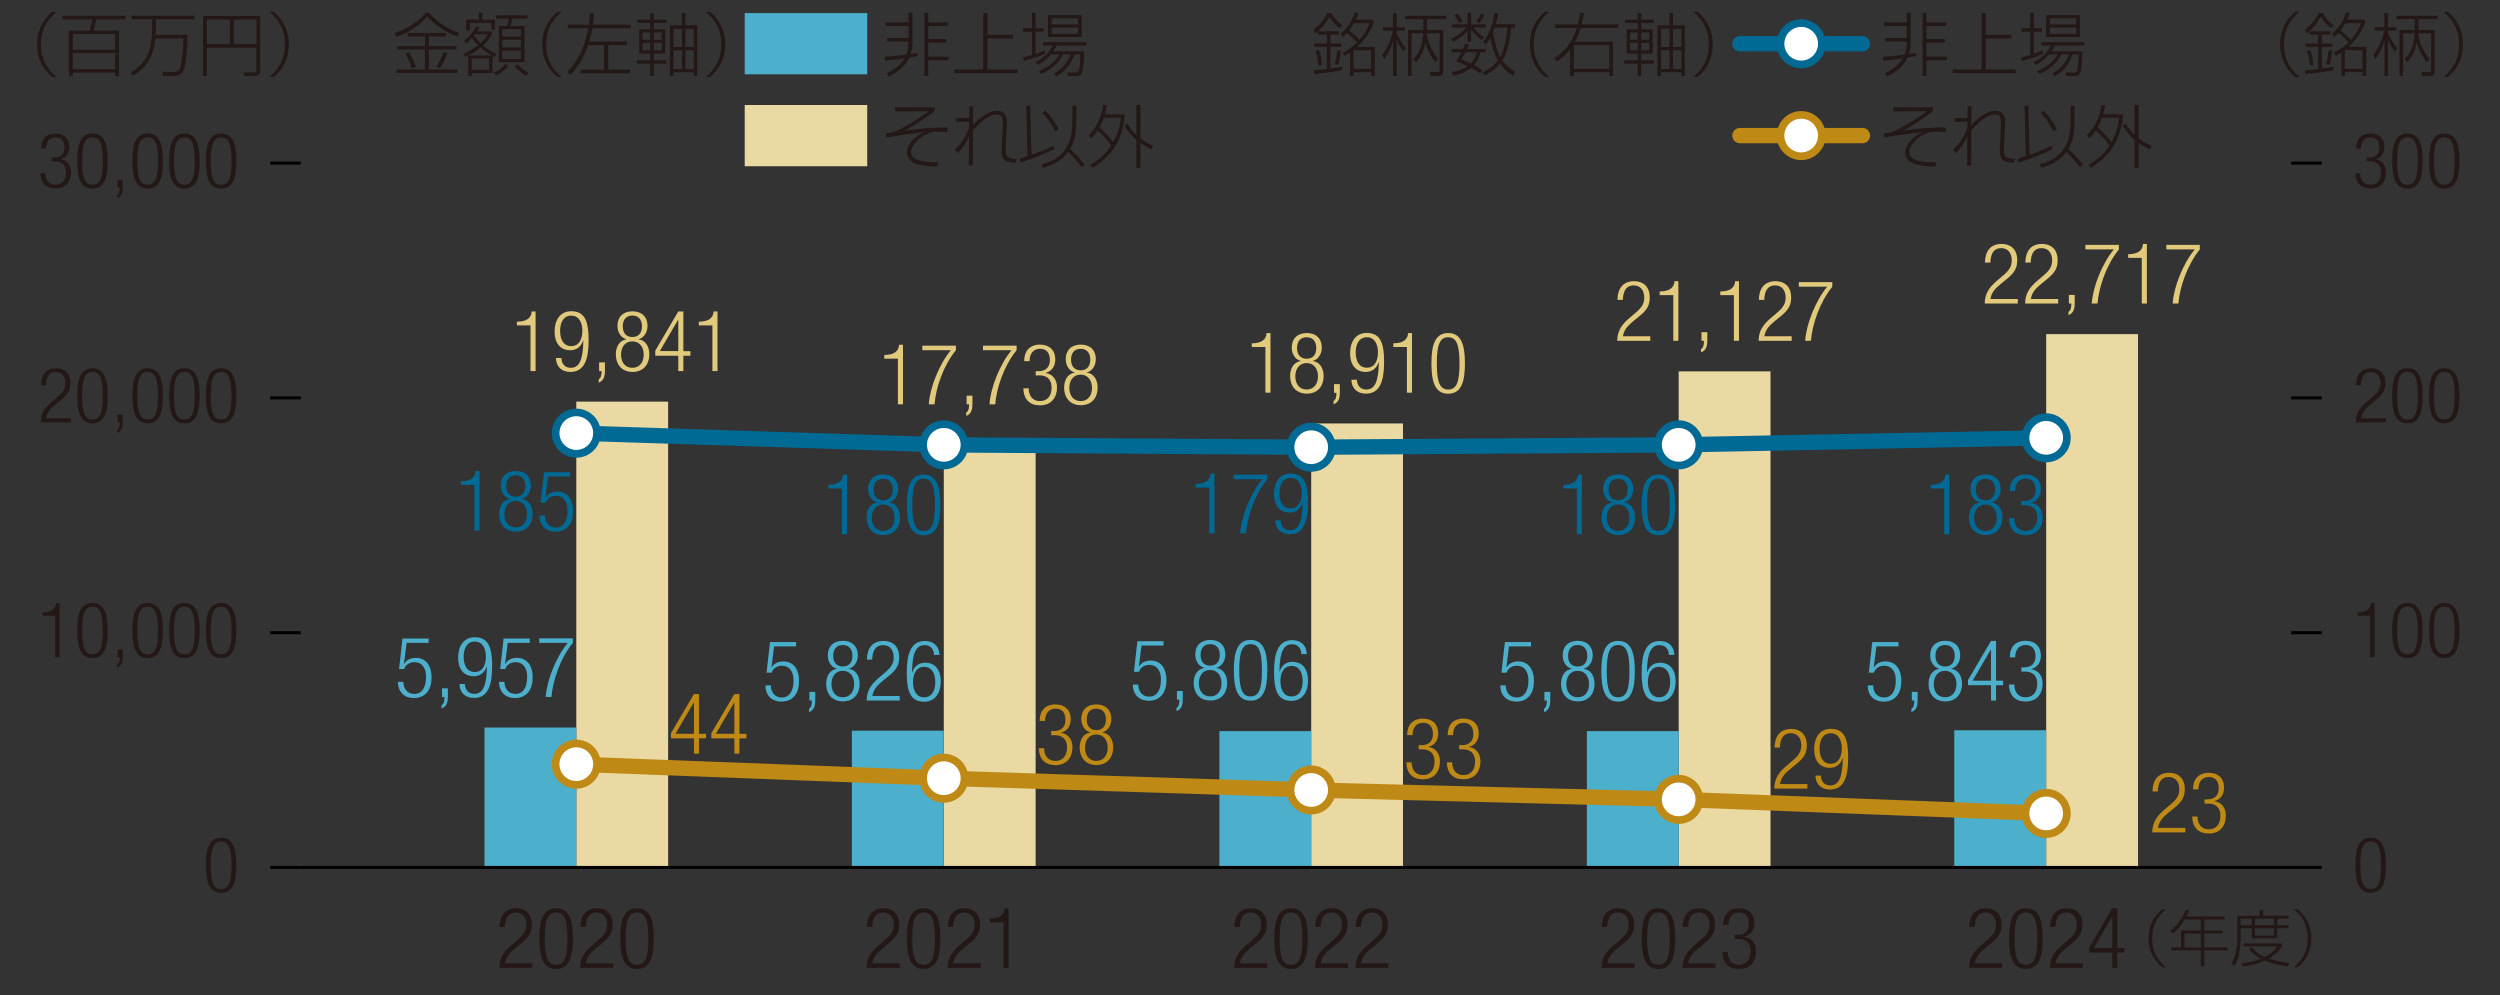 <?xml version="1.0" encoding="UTF-8"?>
<svg id="_レイヤー_1" xmlns="http://www.w3.org/2000/svg" version="1.1" viewBox="0 0 231.43 92.12">
  <rect x="0" y="0" width="231.43" height="92.12" fill="#333333" stroke="none"/>
  <!-- Generator: Adobe Illustrator 29.8.1, SVG Export Plug-In . SVG Version: 2.1.1 Build 2)  -->
  <defs>
    <style>
      .st0 {
        fill: #be8915;
      }

      .st1 {
        stroke: #be8915;
      }

      .st1, .st2 {
        stroke-linecap: round;
        stroke-width: 1.42px;
      }

      .st1, .st2, .st3 {
        fill: none;
        stroke-miterlimit: 10;
      }

      .st4 {
        fill: #006994;
      }

      .st5 {
        fill: #4cafcb;
      }

      .st6 {
        fill: #231815;
      }

      .st7 {
        fill: #e2ca7d;
      }

      .st2 {
        stroke: #006994;
      }

      .st8 {
        fill: #fff;
      }

      .st3 {
        stroke: #000;
        stroke-width: .28px;
      }

      .st9 {
        fill: #ead9a2;
      }
    </style>
  </defs>
  <g>
    <path class="st6" d="M20.47,77.55c1.14,0,1.41,1.07,1.41,2.55s-.27,2.55-1.41,2.55-1.41-1.07-1.41-2.55.27-2.55,1.41-2.55ZM20.47,82.3c.69,0,.96-.59.96-2.2s-.27-2.2-.96-2.2-.96.59-.96,2.2.27,2.2.96,2.2Z"/>
    <g>
      <path class="st6" d="M5.09,57h-1.15v-.31c.84,0,1.22-.34,1.25-.86h.33v5.01h-.42v-3.84Z"/>
      <path class="st6" d="M8.56,55.82c1.14,0,1.41,1.07,1.41,2.55s-.27,2.55-1.41,2.55-1.41-1.07-1.41-2.55.27-2.55,1.41-2.55ZM8.56,60.57c.69,0,.96-.59.96-2.2s-.27-2.2-.96-2.2-.96.59-.96,2.2.27,2.2.96,2.2Z"/>
      <path class="st6" d="M10.88,60.11h.48v.72c0,.42-.08.81-.52.98v-.28c.18-.11.24-.31.25-.69h-.21v-.72Z"/>
      <path class="st6" d="M13.67,55.82c1.14,0,1.41,1.07,1.41,2.55s-.27,2.55-1.41,2.55-1.41-1.07-1.41-2.55.27-2.55,1.41-2.55ZM13.67,60.57c.69,0,.96-.59.96-2.2s-.27-2.2-.96-2.2-.96.59-.96,2.2.27,2.2.96,2.2Z"/>
      <path class="st6" d="M17.07,55.82c1.14,0,1.41,1.07,1.41,2.55s-.27,2.55-1.41,2.55-1.41-1.07-1.41-2.55.27-2.55,1.41-2.55ZM17.07,60.57c.69,0,.96-.59.96-2.2s-.27-2.2-.96-2.2-.96.59-.96,2.2.27,2.2.96,2.2Z"/>
      <path class="st6" d="M20.47,55.82c1.14,0,1.41,1.07,1.41,2.55s-.27,2.55-1.41,2.55-1.41-1.07-1.41-2.55.27-2.55,1.41-2.55ZM20.47,60.57c.69,0,.96-.59.96-2.2s-.27-2.2-.96-2.2-.96.59-.96,2.2.27,2.2.96,2.2Z"/>
    </g>
    <g>
      <path class="st6" d="M3.8,35.66c.01-.97.47-1.57,1.42-1.57.68,0,1.3.4,1.3,1.36,0,.61-.18,1.01-.83,1.54l-.55.45c-.52.43-.8.76-.88,1.28h2.29v.38h-2.78c0-.83.38-1.37,1.05-1.93l.54-.45c.5-.42.69-.76.69-1.25,0-.67-.37-1.03-.88-1.03-.57,0-.89.38-.92,1.22h-.45Z"/>
      <path class="st6" d="M8.56,34.09c1.14,0,1.41,1.07,1.41,2.55s-.27,2.55-1.41,2.55-1.41-1.07-1.41-2.55.27-2.55,1.41-2.55ZM8.56,38.83c.69,0,.96-.59.96-2.2s-.27-2.2-.96-2.2-.96.59-.96,2.2.27,2.2.96,2.2Z"/>
      <path class="st6" d="M10.88,38.38h.48v.72c0,.42-.08.81-.52.98v-.28c.18-.11.24-.31.25-.69h-.21v-.72Z"/>
      <path class="st6" d="M13.67,34.09c1.14,0,1.41,1.07,1.41,2.55s-.27,2.55-1.41,2.55-1.41-1.07-1.41-2.55.27-2.55,1.41-2.55ZM13.67,38.83c.69,0,.96-.59.96-2.2s-.27-2.2-.96-2.2-.96.59-.96,2.2.27,2.2.96,2.2Z"/>
      <path class="st6" d="M17.07,34.09c1.14,0,1.41,1.07,1.41,2.55s-.27,2.55-1.41,2.55-1.41-1.07-1.41-2.55.27-2.55,1.41-2.55ZM17.07,38.83c.69,0,.96-.59.96-2.2s-.27-2.2-.96-2.2-.96.59-.96,2.2.27,2.2.96,2.2Z"/>
      <path class="st6" d="M20.47,34.09c1.14,0,1.41,1.07,1.41,2.55s-.27,2.55-1.41,2.55-1.41-1.07-1.41-2.55.27-2.55,1.41-2.55ZM20.47,38.83c.69,0,.96-.59.96-2.2s-.27-2.2-.96-2.2-.96.59-.96,2.2.27,2.2.96,2.2Z"/>
    </g>
    <g>
      <path class="st6" d="M4.79,14.59h.23c.6,0,.95-.34.95-.93s-.28-.94-.83-.94c-.5,0-.88.33-.89,1.03h-.45c0-.84.45-1.39,1.34-1.39.77,0,1.28.47,1.28,1.24,0,.55-.26,1-.81,1.13h0c.59.1.96.59.96,1.2,0,.91-.5,1.52-1.44,1.52-.86,0-1.37-.49-1.4-1.42h.45c0,.59.3,1.07.95,1.07.51,0,.98-.31.98-1.15,0-.65-.39-1.01-1-1.01h-.33v-.35Z"/>
      <path class="st6" d="M8.56,12.36c1.14,0,1.41,1.07,1.41,2.55s-.27,2.55-1.41,2.55-1.41-1.07-1.41-2.55.27-2.55,1.41-2.55ZM8.56,17.1c.69,0,.96-.59.96-2.19s-.27-2.19-.96-2.19-.96.59-.96,2.19.27,2.19.96,2.19Z"/>
      <path class="st6" d="M10.88,16.65h.48v.72c0,.42-.08.81-.52.98v-.28c.18-.11.24-.31.25-.69h-.21v-.72Z"/>
      <path class="st6" d="M13.67,12.36c1.14,0,1.41,1.07,1.41,2.55s-.27,2.55-1.41,2.55-1.41-1.07-1.41-2.55.27-2.55,1.41-2.55ZM13.67,17.1c.69,0,.96-.59.96-2.19s-.27-2.19-.96-2.19-.96.59-.96,2.19.27,2.19.96,2.19Z"/>
      <path class="st6" d="M17.07,12.36c1.14,0,1.41,1.07,1.41,2.55s-.27,2.55-1.41,2.55-1.41-1.07-1.41-2.55.27-2.55,1.41-2.55ZM17.07,17.1c.69,0,.96-.59.96-2.19s-.27-2.19-.96-2.19-.96.59-.96,2.19.27,2.19.96,2.19Z"/>
      <path class="st6" d="M20.47,12.36c1.14,0,1.41,1.07,1.41,2.55s-.27,2.55-1.41,2.55-1.41-1.07-1.41-2.55.27-2.55,1.41-2.55ZM20.47,17.1c.69,0,.96-.59.96-2.19s-.27-2.19-.96-2.19-.96.59-.96,2.19.27,2.19.96,2.19Z"/>
    </g>
  </g>
  <g>
    <line class="st3" x1="25.01" y1="80.3" x2="27.84" y2="80.3"/>
    <line class="st3" x1="25.01" y1="58.57" x2="27.84" y2="58.57"/>
    <line class="st3" x1="25.01" y1="36.83" x2="27.84" y2="36.83"/>
    <line class="st3" x1="25.01" y1="15.1" x2="27.84" y2="15.1"/>
  </g>
  <g>
    <line class="st3" x1="212.09" y1="80.3" x2="214.93" y2="80.3"/>
    <line class="st3" x1="212.09" y1="58.57" x2="214.93" y2="58.57"/>
    <line class="st3" x1="212.09" y1="36.83" x2="214.93" y2="36.83"/>
    <line class="st3" x1="212.09" y1="15.1" x2="214.93" y2="15.1"/>
  </g>
  <g>
    <rect class="st9" x="53.35" y="37.18" width="8.5" height="43.12"/>
    <rect class="st9" x="87.37" y="41.75" width="8.5" height="38.55"/>
    <rect class="st9" x="121.38" y="39.2" width="8.5" height="41.1"/>
    <rect class="st9" x="155.4" y="34.38" width="8.5" height="45.91"/>
    <rect class="st9" x="189.42" y="30.93" width="8.5" height="49.37"/>
  </g>
  <g>
    <rect class="st5" x="44.85" y="67.35" width="8.5" height="12.95"/>
    <rect class="st5" x="78.86" y="67.64" width="8.5" height="12.66"/>
    <rect class="st5" x="112.88" y="67.68" width="8.5" height="12.62"/>
    <rect class="st5" x="146.9" y="67.68" width="8.5" height="12.62"/>
    <rect class="st5" x="180.91" y="67.6" width="8.5" height="12.7"/>
  </g>
  <g>
    <path class="st6" d="M219.46,77.55c1.14,0,1.41,1.07,1.41,2.55s-.27,2.55-1.41,2.55-1.41-1.07-1.41-2.55.27-2.55,1.41-2.55ZM219.46,82.3c.69,0,.96-.59.96-2.2s-.27-2.2-.96-2.2-.96.59-.96,2.2.27,2.2.96,2.2Z"/>
    <g>
      <path class="st6" d="M219.39,57h-1.15v-.31c.84,0,1.22-.34,1.25-.86h.33v5.01h-.42v-3.84Z"/>
      <path class="st6" d="M222.86,55.82c1.14,0,1.41,1.07,1.41,2.55s-.27,2.55-1.41,2.55-1.41-1.07-1.41-2.55.27-2.55,1.41-2.55ZM222.86,60.56c.69,0,.96-.59.96-2.2s-.27-2.2-.96-2.2-.96.59-.96,2.2.27,2.2.96,2.2Z"/>
      <path class="st6" d="M226.27,55.82c1.14,0,1.41,1.07,1.41,2.55s-.27,2.55-1.41,2.55-1.41-1.07-1.41-2.55.27-2.55,1.41-2.55ZM226.27,60.56c.69,0,.96-.59.96-2.2s-.27-2.2-.96-2.2-.96.59-.96,2.2.27,2.2.96,2.2Z"/>
    </g>
    <g>
      <path class="st6" d="M218.1,35.66c.01-.97.47-1.57,1.42-1.57.68,0,1.3.4,1.3,1.36,0,.61-.18,1.01-.83,1.54l-.54.45c-.52.43-.8.76-.88,1.28h2.29v.38h-2.78c0-.83.38-1.37,1.05-1.93l.54-.45c.5-.42.69-.76.69-1.25,0-.67-.37-1.03-.89-1.03-.57,0-.89.38-.92,1.22h-.45Z"/>
      <path class="st6" d="M222.86,34.09c1.14,0,1.41,1.07,1.41,2.55s-.27,2.55-1.41,2.55-1.41-1.07-1.41-2.55.27-2.55,1.41-2.55ZM222.86,38.83c.69,0,.96-.59.96-2.2s-.27-2.2-.96-2.2-.96.59-.96,2.2.27,2.2.96,2.2Z"/>
      <path class="st6" d="M226.27,34.09c1.14,0,1.41,1.07,1.41,2.55s-.27,2.55-1.41,2.55-1.41-1.07-1.41-2.55.27-2.55,1.41-2.55ZM226.27,38.83c.69,0,.96-.59.96-2.2s-.27-2.2-.96-2.2-.96.59-.96,2.2.27,2.2.96,2.2Z"/>
    </g>
    <g>
      <path class="st6" d="M219.09,14.59h.23c.6,0,.95-.34.95-.93s-.28-.94-.83-.94c-.5,0-.88.33-.88,1.03h-.45c0-.84.45-1.39,1.34-1.39.77,0,1.28.47,1.28,1.24,0,.55-.26,1-.81,1.13h0c.59.1.96.59.96,1.2,0,.91-.5,1.52-1.44,1.52-.86,0-1.37-.49-1.4-1.42h.45c0,.59.3,1.07.95,1.07.51,0,.98-.31.98-1.15,0-.65-.39-1.01-1-1.01h-.33v-.35Z"/>
      <path class="st6" d="M222.86,12.36c1.14,0,1.41,1.07,1.41,2.55s-.27,2.55-1.41,2.55-1.41-1.07-1.41-2.55.27-2.55,1.41-2.55ZM222.86,17.1c.69,0,.96-.59.96-2.19s-.27-2.19-.96-2.19-.96.59-.96,2.19.27,2.19.96,2.19Z"/>
      <path class="st6" d="M226.27,12.36c1.14,0,1.41,1.07,1.41,2.55s-.27,2.55-1.41,2.55-1.41-1.07-1.41-2.55.27-2.55,1.41-2.55ZM226.27,17.1c.69,0,.96-.59.96-2.19s-.27-2.19-.96-2.19-.96.59-.96,2.19.27,2.19.96,2.19Z"/>
    </g>
  </g>
  <g>
    <line class="st1" x1="87.37" y1="72.04" x2="53.35" y2="70.74"/>
    <line class="st1" x1="121.38" y1="73.13" x2="87.37" y2="72.04"/>
    <line class="st1" x1="155.4" y1="74" x2="121.38" y2="73.13"/>
    <line class="st1" x1="189.42" y1="75.3" x2="155.4" y2="74"/>
  </g>
  <g>
    <line class="st2" x1="87.37" y1="41.18" x2="53.35" y2="40.09"/>
    <line class="st2" x1="121.38" y1="41.4" x2="87.37" y2="41.18"/>
    <line class="st2" x1="155.4" y1="41.18" x2="121.38" y2="41.4"/>
    <line class="st2" x1="189.42" y1="40.53" x2="155.4" y2="41.18"/>
  </g>
  <line class="st3" x1="27.84" y1="80.3" x2="212.09" y2="80.3"/>
  <g>
    <path class="st6" d="M5.23,1.09c-.81.7-1.44,1.56-1.44,3.02s.63,2.32,1.44,3.02h-.4c-1.21-1.05-1.4-2.19-1.4-3.02s.19-1.98,1.4-3.02h.4Z"/>
    <path class="st6" d="M11.02,2.83v4.21h-.36v-.31h-3.92v.31h-.36V2.83h1.93c.06-.19.17-.62.22-1.04h-2.74v-.33h5.84v.33h-2.72c-.04.17-.2.89-.25,1.04h2.36ZM6.74,3.15v1.44h3.92v-1.44h-3.92ZM6.74,4.91v1.49h3.92v-1.49h-3.92Z"/>
    <path class="st6" d="M17.36,3.23c-.01,1.29-.13,2.76-.38,3.3-.13.27-.31.51-1.12.51h-.74l-.1-.4.99.02c.48,0,.59-.23.65-.36.17-.4.31-1.81.31-2.74h-2.59c-.2,1.88-.94,2.76-2.07,3.46l-.21-.31c.33-.2.99-.59,1.44-1.38.42-.74.54-1.9.54-2.62v-.93h-1.91v-.33h5.84v.33h-3.58v.93c0,.17,0,.29-.01.51h2.95Z"/>
    <path class="st6" d="M24.09,6.57c0,.31-.18.47-.49.47h-.99l-.07-.34h1.01c.15.01.18-.03.18-.17v-2.11h-4.58v2.62h-.36V1.48h5.29v5.09ZM19.15,1.8v2.29h2.13V1.8h-2.13ZM21.64,1.8v2.29h2.1V1.8h-2.1Z"/>
    <path class="st6" d="M25.34,1.09c1.21,1.05,1.4,2.19,1.4,3.02s-.19,1.98-1.4,3.02h-.4c.81-.7,1.44-1.56,1.44-3.02s-.63-2.32-1.44-3.02h.4Z"/>
  </g>
  <g>
    <path class="st6" d="M212.87,1.09c-.81.7-1.44,1.56-1.44,3.02s.63,2.32,1.44,3.02h-.4c-1.21-1.05-1.4-2.19-1.4-3.02s.19-1.98,1.4-3.02h.4Z"/>
    <path class="st6" d="M213.36,2.76c.59-.47,1.05-1.03,1.28-1.56h.38c.26.49.52.78,1.01,1.12l-.22.29c-.3-.22-.69-.55-.96-1.08-.28.53-.69,1.08-1.29,1.56l-.2-.31ZM214.6,4.34h-1.18v-.31h1.18v-.82h-.81v-.31h1.93v.31h-.79v.82h1v.31h-1v2c.71-.1.9-.14,1.09-.17v.33c-1.08.2-1.77.28-2.59.35l-.04-.34c.29-.02.54-.04,1.21-.12v-2.04ZM213.82,6.06c-.04-.45-.11-.86-.27-1.35l.33-.07c.15.36.25,1,.27,1.37l-.33.05ZM215.34,5.93c.1-.37.19-.94.23-1.29l.34.06c-.07.55-.12.86-.25,1.29l-.32-.06ZM215.85,3.13c.67-.54,1.06-1.13,1.34-2l.34.08c-.09.24-.15.41-.25.61h1.64v.33c-.31.88-.91,1.64-1.5,2.18h1.63v2.7h-.35v-.35h-1.62v.35h-.33v-2.17c-.22.15-.39.24-.52.3l-.18-.27c.22-.11.71-.36,1.35-.98-.26-.31-.69-.68-.92-.87-.18.19-.27.27-.39.36l-.22-.27ZM217.11,2.15c-.1.17-.25.43-.44.66.4.33.7.59.94.88.39-.42.8-1.04.94-1.54h-1.44ZM218.69,4.65h-1.62v1.72h1.62v-1.72Z"/>
    <path class="st6" d="M221.68,4.76c-.23-.31-.47-.71-.61-1.06v3.33h-.34v-3.27c-.06.22-.28.96-.83,1.71l-.18-.37c.49-.67.82-1.45,1-2.27h-.92v-.31h.92v-1.32h.34v1.32h.76v.31h-.76v.26c.15.36.49.95.86,1.38l-.25.29ZM224.65,5.75c-.22-.26-.66-.86-.92-1.8-.16.84-.49,1.4-.89,1.8l-.23-.31c.73-.63.91-1.77.91-2.36h-1.06v3.95h-.34V2.77h1.42v-1h-1.7v-.31h3.82v.31h-1.78v1h1.5v3.83c0,.33-.11.43-.43.43h-.73l-.08-.38.74.03c.17,0,.17-.09.17-.16v-3.44h-1.17c0,.38.22,1.44,1.03,2.36l-.24.31Z"/>
    <path class="st6" d="M226.6,1.09c1.21,1.05,1.4,2.19,1.4,3.02s-.19,1.98-1.4,3.02h-.4c.81-.7,1.44-1.56,1.44-3.02s-.63-2.32-1.44-3.02h.4Z"/>
  </g>
  <g>
    <path class="st5" d="M39.68,59.09v.42h-2.04l-.24,1.93.02.02c.21-.41.66-.56,1.07-.56.85,0,1.46.6,1.46,1.83,0,1.11-.55,1.89-1.64,1.89-.86,0-1.47-.54-1.47-1.5h.5c0,.62.36,1.12,1.02,1.12s1.08-.55,1.08-1.58c0-.76-.33-1.36-1.08-1.36-.41,0-.8.2-.95.64h-.47l.32-2.83h2.42Z"/>
    <path class="st5" d="M40.93,63.72h.53v.79c0,.46-.09.9-.58,1.08v-.31c.2-.12.26-.34.27-.76h-.23v-.79Z"/>
    <path class="st5" d="M43.04,63.32c.02.54.33.91.87.91.76,0,1.14-.69,1.16-2.51l-.02-.02c-.18.57-.6.9-1.19.9-.96,0-1.45-.7-1.45-1.72s.48-1.89,1.54-1.89c1.25,0,1.61.92,1.61,2.66s-.36,2.96-1.68,2.96c-.87,0-1.33-.54-1.35-1.29h.5ZM43.95,62.21c.76,0,1.03-.7,1.03-1.41s-.27-1.41-1.03-1.41-1.03.7-1.03,1.41.27,1.41,1.03,1.41Z"/>
    <path class="st5" d="M49.04,59.09v.42h-2.04l-.24,1.93.02.02c.21-.41.66-.56,1.07-.56.85,0,1.46.6,1.46,1.83,0,1.11-.55,1.89-1.64,1.89-.86,0-1.47-.54-1.47-1.5h.5c0,.62.36,1.12,1.02,1.12s1.08-.55,1.08-1.58c0-.76-.33-1.36-1.08-1.36-.41,0-.8.2-.95.64h-.47l.32-2.83h2.42Z"/>
    <path class="st5" d="M49.93,59.09h3.1v.42c-1.19,1.46-1.86,3.51-1.98,5.01h-.53c.09-1.52.95-3.69,2.04-5.01h-2.64v-.42Z"/>
  </g>
  <g>
    <path class="st7" d="M49.11,30.12h-1.26v-.34c.93,0,1.34-.37,1.37-.95h.36v5.52h-.47v-4.23Z"/>
    <path class="st7" d="M51.97,33.14c.02.54.33.91.87.91.76,0,1.14-.69,1.16-2.51l-.02-.02c-.18.57-.6.9-1.19.9-.96,0-1.45-.7-1.45-1.72s.48-1.89,1.54-1.89c1.25,0,1.61.92,1.61,2.66s-.36,2.96-1.68,2.96c-.87,0-1.33-.54-1.35-1.29h.5ZM52.88,32.04c.76,0,1.03-.7,1.03-1.41s-.27-1.41-1.03-1.41-1.03.7-1.03,1.41.27,1.41,1.03,1.41Z"/>
    <path class="st7" d="M55.47,33.55h.53v.79c0,.46-.09.9-.58,1.08v-.31c.2-.12.27-.34.27-.76h-.23v-.79Z"/>
    <path class="st7" d="M57.99,31.42v-.02c-.55-.14-.83-.69-.83-1.22,0-.9.58-1.36,1.39-1.36s1.39.46,1.39,1.36c0,.52-.28,1.08-.83,1.22v.02c.68.07,1,.72,1,1.36,0,1.04-.62,1.65-1.55,1.65s-1.55-.61-1.55-1.65c0-.65.32-1.29,1-1.36ZM58.54,34.05c.7,0,1.05-.56,1.05-1.22s-.35-1.23-1.05-1.23-1.05.56-1.05,1.23.35,1.22,1.05,1.22ZM58.54,31.2c.6,0,.89-.41.89-.99s-.29-1-.89-1-.89.41-.89,1,.3.99.89.99Z"/>
    <path class="st7" d="M62.79,32.93h-2.13v-.47l2.13-3.63h.47v3.68h.65v.42h-.65v1.42h-.47v-1.42ZM62.79,32.5v-2.89h-.02l-1.69,2.89h1.71Z"/>
    <path class="st7" d="M65.95,30.12h-1.26v-.34c.93,0,1.34-.37,1.37-.95h.36v5.52h-.47v-4.23Z"/>
  </g>
  <g>
    <path class="st7" d="M83.12,33.2h-1.26v-.34c.93,0,1.34-.37,1.37-.95h.36v5.52h-.47v-4.23Z"/>
    <path class="st7" d="M85.39,32h3.1v.42c-1.19,1.46-1.86,3.51-1.98,5.01h-.53c.09-1.52.95-3.69,2.04-5.01h-2.64v-.42Z"/>
    <path class="st7" d="M89.49,36.63h.53v.79c0,.46-.09.9-.58,1.08v-.31c.2-.12.27-.34.27-.76h-.23v-.79Z"/>
    <path class="st7" d="M91.01,32h3.1v.42c-1.19,1.46-1.86,3.51-1.98,5.01h-.53c.09-1.52.95-3.69,2.04-5.01h-2.64v-.42Z"/>
    <path class="st7" d="M95.89,34.36h.26c.66,0,1.04-.37,1.04-1.03s-.31-1.04-.91-1.04c-.55,0-.97.36-.97,1.14h-.5c0-.92.5-1.53,1.47-1.53.85,0,1.41.51,1.41,1.36,0,.61-.29,1.1-.89,1.25v.02c.65.09,1.05.63,1.05,1.31,0,1-.55,1.68-1.58,1.68-.95,0-1.5-.54-1.54-1.57h.5c0,.65.33,1.18,1.04,1.18.56,0,1.08-.34,1.08-1.27,0-.72-.43-1.11-1.1-1.11h-.37v-.39Z"/>
    <path class="st7" d="M99.49,34.5v-.02c-.55-.14-.83-.69-.83-1.22,0-.9.58-1.36,1.39-1.36s1.39.46,1.39,1.36c0,.52-.28,1.08-.83,1.22v.02c.68.07,1,.72,1,1.36,0,1.04-.62,1.65-1.55,1.65s-1.55-.61-1.55-1.65c0-.65.32-1.29,1-1.36ZM100.04,37.13c.7,0,1.05-.56,1.05-1.22s-.35-1.23-1.05-1.23-1.05.56-1.05,1.23.35,1.22,1.05,1.22ZM100.04,34.28c.6,0,.89-.41.89-.99s-.29-1-.89-1-.89.41-.89,1,.3.99.89.99Z"/>
  </g>
  <g>
    <path class="st7" d="M117.14,32.12h-1.26v-.34c.93,0,1.34-.37,1.37-.95h.36v5.52h-.47v-4.23Z"/>
    <path class="st7" d="M120.41,33.43v-.02c-.55-.14-.83-.69-.83-1.22,0-.9.58-1.36,1.39-1.36s1.39.46,1.39,1.36c0,.52-.28,1.08-.83,1.22v.02c.68.07,1,.72,1,1.36,0,1.04-.62,1.65-1.55,1.65s-1.55-.61-1.55-1.65c0-.65.32-1.29,1-1.36ZM120.96,36.06c.7,0,1.05-.56,1.05-1.22s-.35-1.23-1.05-1.23-1.05.56-1.05,1.23.35,1.22,1.05,1.22ZM120.96,33.21c.6,0,.89-.41.89-.99s-.29-1-.89-1-.89.41-.89,1,.3.99.89.99Z"/>
    <path class="st7" d="M123.5,35.56h.53v.79c0,.46-.09.9-.58,1.08v-.31c.2-.12.26-.34.27-.76h-.23v-.79Z"/>
    <path class="st7" d="M125.61,35.15c.02.54.33.91.87.91.76,0,1.14-.69,1.16-2.51l-.02-.02c-.18.57-.6.9-1.19.9-.96,0-1.45-.7-1.45-1.72s.48-1.89,1.54-1.89c1.25,0,1.61.92,1.61,2.66s-.36,2.96-1.68,2.96c-.87,0-1.33-.54-1.35-1.29h.5ZM126.53,34.04c.76,0,1.03-.7,1.03-1.41s-.27-1.41-1.03-1.41-1.03.7-1.03,1.41.27,1.41,1.03,1.41Z"/>
    <path class="st7" d="M130.24,32.12h-1.26v-.34c.93,0,1.34-.37,1.37-.95h.36v5.52h-.47v-4.23Z"/>
    <path class="st7" d="M134.06,30.83c1.25,0,1.55,1.18,1.55,2.81s-.3,2.81-1.55,2.81-1.55-1.18-1.55-2.81.3-2.81,1.55-2.81ZM134.06,36.06c.76,0,1.05-.65,1.05-2.42s-.3-2.42-1.05-2.42-1.05.65-1.05,2.42.3,2.42,1.05,2.42Z"/>
  </g>
  <g>
    <path class="st7" d="M149.73,27.76c.02-1.07.52-1.73,1.56-1.73.75,0,1.43.44,1.43,1.5,0,.67-.2,1.12-.91,1.7l-.6.49c-.58.48-.88.83-.97,1.41h2.53v.42h-3.06c0-.91.41-1.5,1.15-2.13l.59-.5c.55-.47.76-.84.76-1.37,0-.73-.41-1.13-.97-1.13-.63,0-.98.42-1.01,1.34h-.5Z"/>
    <path class="st7" d="M154.9,27.32h-1.26v-.34c.93,0,1.34-.37,1.37-.95h.36v5.52h-.47v-4.23Z"/>
    <path class="st7" d="M157.52,30.75h.53v.79c0,.46-.09.9-.58,1.08v-.31c.2-.12.27-.34.27-.76h-.23v-.79Z"/>
    <path class="st7" d="M160.51,27.32h-1.26v-.34c.93,0,1.34-.37,1.37-.95h.36v5.52h-.47v-4.23Z"/>
    <path class="st7" d="M162.82,27.76c.02-1.07.52-1.73,1.56-1.73.75,0,1.43.44,1.43,1.5,0,.67-.2,1.12-.91,1.7l-.6.49c-.58.48-.88.83-.97,1.41h2.53v.42h-3.06c0-.91.41-1.5,1.15-2.13l.59-.5c.55-.47.76-.84.76-1.37,0-.73-.41-1.13-.97-1.13-.63,0-.98.42-1.01,1.34h-.5Z"/>
    <path class="st7" d="M166.52,26.12h3.1v.42c-1.18,1.46-1.86,3.51-1.98,5.01h-.53c.09-1.52.95-3.69,2.04-5.01h-2.63v-.42Z"/>
  </g>
  <g>
    <path class="st7" d="M183.75,24.31c.02-1.07.52-1.73,1.56-1.73.75,0,1.43.44,1.43,1.5,0,.67-.2,1.12-.91,1.7l-.6.49c-.58.48-.88.83-.97,1.41h2.53v.42h-3.06c0-.91.41-1.5,1.15-2.13l.59-.5c.55-.47.76-.84.76-1.37,0-.73-.41-1.13-.97-1.13-.63,0-.98.42-1.01,1.34h-.5Z"/>
    <path class="st7" d="M187.49,24.31c.01-1.07.52-1.73,1.56-1.73.75,0,1.43.44,1.43,1.5,0,.67-.2,1.12-.91,1.7l-.6.49c-.58.48-.88.83-.97,1.41h2.53v.42h-3.06c0-.91.41-1.5,1.15-2.13l.59-.5c.55-.47.76-.84.76-1.37,0-.73-.41-1.13-.98-1.13-.63,0-.98.42-1.01,1.34h-.5Z"/>
    <path class="st7" d="M191.53,27.3h.53v.79c0,.46-.09.9-.58,1.08v-.31c.2-.12.27-.34.27-.76h-.23v-.79Z"/>
    <path class="st7" d="M193.05,22.67h3.1v.42c-1.18,1.46-1.86,3.51-1.98,5.01h-.53c.09-1.52.95-3.69,2.04-5.01h-2.63v-.42Z"/>
    <path class="st7" d="M198.27,23.87h-1.26v-.34c.93,0,1.34-.37,1.37-.95h.36v5.52h-.47v-4.23Z"/>
    <path class="st7" d="M200.54,22.67h3.1v.42c-1.18,1.46-1.86,3.51-1.98,5.01h-.53c.09-1.52.95-3.69,2.04-5.01h-2.63v-.42Z"/>
  </g>
  <g>
    <path class="st0" d="M199.26,73.27c.01-1.07.52-1.73,1.56-1.73.75,0,1.43.44,1.43,1.5,0,.67-.2,1.12-.91,1.7l-.6.49c-.58.48-.88.83-.97,1.41h2.53v.42h-3.06c0-.91.41-1.5,1.15-2.13l.59-.5c.55-.47.76-.84.76-1.37,0-.73-.41-1.13-.98-1.13-.63,0-.98.42-1.01,1.34h-.5Z"/>
    <path class="st0" d="M204.09,74h.26c.66,0,1.04-.37,1.04-1.03s-.31-1.04-.91-1.04c-.55,0-.97.36-.97,1.14h-.5c0-.92.5-1.53,1.47-1.53.85,0,1.41.51,1.41,1.36,0,.61-.29,1.1-.89,1.25v.02c.66.09,1.05.63,1.05,1.31,0,1-.55,1.68-1.58,1.68-.95,0-1.5-.54-1.54-1.57h.5c0,.65.33,1.18,1.04,1.18.56,0,1.08-.34,1.08-1.27,0-.72-.43-1.11-1.1-1.11h-.37v-.39Z"/>
  </g>
  <g>
    <path class="st0" d="M164.27,69.21c.02-1.07.52-1.73,1.56-1.73.75,0,1.43.44,1.43,1.5,0,.67-.2,1.12-.91,1.7l-.6.49c-.58.48-.88.83-.97,1.41h2.53v.42h-3.06c0-.91.41-1.5,1.15-2.13l.59-.5c.55-.47.76-.84.76-1.37,0-.73-.41-1.13-.97-1.13-.63,0-.98.42-1.01,1.34h-.5Z"/>
    <path class="st0" d="M168.56,71.8c.02.54.33.91.87.91.76,0,1.14-.69,1.16-2.51l-.02-.02c-.18.57-.6.9-1.18.9-.96,0-1.45-.7-1.45-1.72s.48-1.89,1.54-1.89c1.25,0,1.61.92,1.61,2.66s-.36,2.96-1.68,2.96c-.87,0-1.33-.54-1.35-1.29h.5ZM169.47,70.7c.76,0,1.03-.7,1.03-1.41s-.27-1.41-1.03-1.41-1.03.7-1.03,1.41.26,1.41,1.03,1.41Z"/>
  </g>
  <g>
    <path class="st0" d="M131.35,68.98h.26c.66,0,1.04-.37,1.04-1.03s-.31-1.04-.91-1.04c-.55,0-.97.36-.98,1.14h-.5c0-.92.5-1.53,1.47-1.53.85,0,1.41.51,1.41,1.36,0,.61-.29,1.1-.89,1.25v.02c.66.09,1.05.63,1.05,1.31,0,1-.55,1.68-1.58,1.68-.95,0-1.5-.54-1.54-1.57h.5c0,.65.33,1.18,1.04,1.18.56,0,1.08-.34,1.08-1.27,0-.72-.43-1.11-1.1-1.11h-.37v-.39Z"/>
    <path class="st0" d="M135.09,68.98h.26c.66,0,1.04-.37,1.04-1.03s-.31-1.04-.91-1.04c-.55,0-.97.36-.97,1.14h-.5c0-.92.5-1.53,1.47-1.53.85,0,1.41.51,1.41,1.36,0,.61-.29,1.1-.89,1.25v.02c.66.09,1.05.63,1.05,1.31,0,1-.55,1.68-1.58,1.68-.95,0-1.5-.54-1.54-1.57h.5c0,.65.33,1.18,1.04,1.18.56,0,1.08-.34,1.08-1.27,0-.72-.43-1.11-1.1-1.11h-.37v-.39Z"/>
  </g>
  <g>
    <path class="st0" d="M97.33,67.67h.26c.66,0,1.04-.37,1.04-1.03s-.31-1.04-.91-1.04c-.55,0-.97.36-.98,1.14h-.5c0-.92.5-1.53,1.47-1.53.85,0,1.41.51,1.41,1.36,0,.61-.29,1.1-.89,1.25v.02c.66.09,1.05.63,1.05,1.31,0,1-.55,1.68-1.58,1.68-.95,0-1.5-.54-1.54-1.57h.5c0,.65.33,1.18,1.04,1.18.56,0,1.08-.34,1.08-1.27,0-.72-.43-1.11-1.1-1.11h-.37v-.39Z"/>
    <path class="st0" d="M100.93,67.81v-.02c-.55-.14-.83-.69-.83-1.22,0-.9.58-1.36,1.39-1.36s1.39.46,1.39,1.36c0,.52-.28,1.08-.83,1.22v.02c.68.07,1,.72,1,1.36,0,1.04-.62,1.65-1.55,1.65s-1.55-.61-1.55-1.65c0-.65.32-1.29,1-1.36ZM101.49,70.44c.7,0,1.05-.56,1.05-1.22s-.35-1.23-1.05-1.23-1.05.56-1.05,1.23.35,1.22,1.05,1.22ZM101.49,67.59c.6,0,.89-.41.89-.99s-.29-1-.89-1-.89.41-.89,1,.3.99.89.99Z"/>
  </g>
  <g>
    <path class="st0" d="M64.24,68.35h-2.13v-.47l2.13-3.63h.47v3.68h.65v.42h-.65v1.42h-.47v-1.42ZM64.24,67.93v-2.89h-.02l-1.69,2.89h1.71Z"/>
    <path class="st0" d="M67.98,68.35h-2.13v-.47l2.13-3.63h.47v3.68h.65v.42h-.65v1.42h-.47v-1.42ZM67.98,67.93v-2.89h-.02l-1.69,2.89h1.71Z"/>
  </g>
  <g>
    <path class="st5" d="M73.7,59.42v.42h-2.04l-.24,1.93.02.02c.21-.41.66-.56,1.07-.56.85,0,1.46.6,1.46,1.83,0,1.11-.55,1.89-1.64,1.89-.86,0-1.47-.54-1.47-1.5h.5c0,.62.36,1.12,1.02,1.12s1.08-.55,1.08-1.58c0-.76-.33-1.36-1.08-1.36-.41,0-.8.2-.95.64h-.47l.32-2.83h2.42Z"/>
    <path class="st5" d="M74.94,64.05h.53v.79c0,.46-.09.9-.58,1.08v-.31c.2-.12.26-.34.27-.76h-.23v-.79Z"/>
    <path class="st5" d="M77.46,61.92v-.02c-.55-.14-.83-.69-.83-1.22,0-.9.58-1.36,1.39-1.36s1.39.46,1.39,1.36c0,.52-.28,1.08-.83,1.22v.02c.68.07,1,.72,1,1.36,0,1.04-.62,1.65-1.55,1.65s-1.55-.61-1.55-1.65c0-.65.32-1.29,1-1.36ZM78.02,64.55c.7,0,1.05-.56,1.05-1.22s-.35-1.23-1.05-1.23-1.05.56-1.05,1.23.35,1.22,1.05,1.22ZM78.02,61.7c.6,0,.89-.41.89-.99s-.29-1-.89-1-.89.41-.89,1,.3.99.89.99Z"/>
    <path class="st5" d="M80.25,61.06c.02-1.07.52-1.73,1.56-1.73.75,0,1.43.44,1.43,1.5,0,.67-.2,1.12-.91,1.7l-.6.49c-.58.48-.88.83-.97,1.41h2.53v.42h-3.06c0-.91.41-1.5,1.15-2.13l.59-.5c.55-.47.76-.84.76-1.37,0-.73-.41-1.13-.98-1.13-.63,0-.98.42-1.01,1.34h-.5Z"/>
    <path class="st5" d="M86.46,60.62c-.02-.54-.33-.9-.87-.9-.76,0-1.14.69-1.16,2.51l.02.02c.18-.57.6-.9,1.19-.9.96,0,1.45.7,1.45,1.72s-.48,1.89-1.54,1.89c-1.25,0-1.61-.92-1.61-2.66s.36-2.96,1.68-2.96c.87,0,1.33.54,1.35,1.29h-.5ZM85.55,64.55c.76,0,1.03-.7,1.03-1.41s-.27-1.41-1.03-1.41-1.03.7-1.03,1.41.27,1.41,1.03,1.41Z"/>
  </g>
  <g>
    <path class="st5" d="M107.71,59.34v.42h-2.04l-.24,1.93.02.02c.21-.41.66-.56,1.07-.56.85,0,1.46.6,1.46,1.83,0,1.11-.55,1.89-1.64,1.89-.86,0-1.47-.54-1.47-1.5h.5c0,.62.36,1.12,1.02,1.12s1.08-.55,1.08-1.58c0-.76-.33-1.36-1.08-1.36-.41,0-.8.2-.95.64h-.47l.32-2.83h2.42Z"/>
    <path class="st5" d="M108.96,63.97h.53v.79c0,.46-.09.9-.58,1.08v-.31c.2-.12.26-.34.27-.76h-.23v-.79Z"/>
    <path class="st5" d="M111.48,61.84v-.02c-.55-.14-.83-.69-.83-1.22,0-.9.58-1.36,1.39-1.36s1.39.46,1.39,1.36c0,.52-.28,1.08-.83,1.22v.02c.68.07,1,.72,1,1.36,0,1.04-.62,1.65-1.55,1.65s-1.55-.61-1.55-1.65c0-.65.32-1.29,1-1.36ZM112.03,64.47c.7,0,1.05-.56,1.05-1.22s-.35-1.23-1.05-1.23-1.05.56-1.05,1.23.35,1.22,1.05,1.22ZM112.03,61.62c.6,0,.89-.41.89-.99s-.29-1-.89-1-.89.41-.89,1,.3.99.89.99Z"/>
    <path class="st5" d="M115.77,59.24c1.25,0,1.55,1.18,1.55,2.81s-.3,2.81-1.55,2.81-1.55-1.18-1.55-2.81.3-2.81,1.55-2.81ZM115.77,64.47c.76,0,1.05-.65,1.05-2.42s-.3-2.42-1.05-2.42-1.05.65-1.05,2.42.3,2.42,1.05,2.42Z"/>
    <path class="st5" d="M120.47,60.54c-.02-.54-.33-.9-.87-.9-.76,0-1.14.69-1.16,2.51l.02.02c.18-.57.6-.9,1.18-.9.96,0,1.45.7,1.45,1.72s-.48,1.89-1.54,1.89c-1.25,0-1.61-.92-1.61-2.66s.36-2.96,1.68-2.96c.87,0,1.33.54,1.35,1.29h-.5ZM119.56,64.47c.76,0,1.03-.7,1.03-1.41s-.26-1.41-1.03-1.41-1.03.7-1.03,1.41.27,1.41,1.03,1.41Z"/>
  </g>
  <g>
    <path class="st5" d="M141.73,59.42v.42h-2.04l-.24,1.93.02.02c.21-.41.66-.56,1.07-.56.85,0,1.46.6,1.46,1.83,0,1.11-.55,1.89-1.64,1.89-.86,0-1.47-.54-1.47-1.5h.5c0,.62.36,1.12,1.02,1.12s1.08-.55,1.08-1.58c0-.76-.33-1.36-1.08-1.36-.41,0-.79.2-.95.64h-.47l.32-2.83h2.42Z"/>
    <path class="st5" d="M142.98,64.05h.53v.79c0,.46-.09.9-.58,1.08v-.31c.2-.12.26-.34.27-.76h-.23v-.79Z"/>
    <path class="st5" d="M145.49,61.92v-.02c-.55-.14-.83-.69-.83-1.22,0-.9.58-1.36,1.39-1.36s1.39.46,1.39,1.36c0,.52-.28,1.08-.83,1.22v.02c.68.07,1,.72,1,1.36,0,1.04-.62,1.65-1.55,1.65s-1.55-.61-1.55-1.65c0-.65.32-1.29,1-1.36ZM146.05,64.55c.7,0,1.05-.56,1.05-1.22s-.35-1.23-1.05-1.23-1.05.56-1.05,1.23.35,1.22,1.05,1.22ZM146.05,61.7c.6,0,.89-.41.89-.99s-.29-1-.89-1-.89.41-.89,1,.3.99.89.99Z"/>
    <path class="st5" d="M149.79,59.33c1.26,0,1.55,1.18,1.55,2.81s-.3,2.81-1.55,2.81-1.55-1.18-1.55-2.81.3-2.81,1.55-2.81ZM149.79,64.55c.76,0,1.05-.65,1.05-2.42s-.3-2.42-1.05-2.42-1.05.65-1.05,2.42.3,2.42,1.05,2.42Z"/>
    <path class="st5" d="M154.49,60.62c-.02-.54-.33-.9-.87-.9-.76,0-1.14.69-1.16,2.51l.02.02c.18-.57.6-.9,1.19-.9.96,0,1.45.7,1.45,1.72s-.48,1.89-1.54,1.89c-1.25,0-1.61-.92-1.61-2.66s.36-2.96,1.68-2.96c.87,0,1.33.54,1.35,1.29h-.5ZM153.58,64.55c.76,0,1.03-.7,1.03-1.41s-.27-1.41-1.03-1.41-1.03.7-1.03,1.41.27,1.41,1.03,1.41Z"/>
  </g>
  <g>
    <path class="st5" d="M175.74,59.42v.42h-2.04l-.24,1.93.02.02c.21-.41.66-.56,1.07-.56.85,0,1.46.6,1.46,1.83,0,1.11-.55,1.89-1.64,1.89-.86,0-1.47-.54-1.47-1.5h.5c0,.62.36,1.12,1.02,1.12s1.08-.55,1.08-1.58c0-.76-.33-1.36-1.08-1.36-.41,0-.79.2-.95.64h-.47l.32-2.83h2.42Z"/>
    <path class="st5" d="M176.99,64.05h.53v.79c0,.46-.09.9-.58,1.08v-.31c.2-.12.26-.34.27-.76h-.23v-.79Z"/>
    <path class="st5" d="M179.51,61.92v-.02c-.55-.14-.83-.69-.83-1.22,0-.9.58-1.36,1.39-1.36s1.39.46,1.39,1.36c0,.52-.28,1.08-.83,1.22v.02c.68.07,1,.72,1,1.36,0,1.04-.62,1.65-1.55,1.65s-1.55-.61-1.55-1.65c0-.65.32-1.29,1-1.36ZM180.06,64.55c.7,0,1.05-.56,1.05-1.22s-.35-1.23-1.05-1.23-1.05.56-1.05,1.23.35,1.22,1.05,1.22ZM180.06,61.7c.6,0,.89-.41.89-.99s-.29-1-.89-1-.89.41-.89,1,.3.99.89.99Z"/>
    <path class="st5" d="M184.31,63.43h-2.13v-.47l2.13-3.63h.47v3.68h.65v.42h-.65v1.42h-.47v-1.42ZM184.31,63.01v-2.89h-.01l-1.69,2.89h1.71Z"/>
    <path class="st5" d="M187.13,61.78h.26c.66,0,1.04-.37,1.04-1.03s-.31-1.04-.91-1.04c-.55,0-.97.36-.97,1.14h-.5c0-.92.5-1.53,1.47-1.53.85,0,1.41.51,1.41,1.36,0,.61-.29,1.1-.89,1.25v.02c.66.09,1.05.63,1.05,1.31,0,1-.55,1.68-1.58,1.68-.95,0-1.5-.54-1.54-1.57h.5c0,.65.33,1.18,1.04,1.18.56,0,1.08-.34,1.08-1.27,0-.72-.43-1.11-1.1-1.11h-.37v-.39Z"/>
  </g>
  <g>
    <path class="st4" d="M43.92,44.89h-1.26v-.34c.93,0,1.34-.37,1.37-.95h.36v5.52h-.47v-4.23Z"/>
    <path class="st4" d="M47.19,46.2v-.02c-.55-.14-.83-.69-.83-1.22,0-.9.58-1.36,1.39-1.36s1.39.46,1.39,1.36c0,.52-.28,1.08-.83,1.22v.02c.68.07,1,.72,1,1.36,0,1.04-.62,1.65-1.55,1.65s-1.55-.61-1.55-1.65c0-.65.32-1.29,1-1.36ZM47.74,48.82c.7,0,1.05-.56,1.05-1.22s-.35-1.23-1.05-1.23-1.05.56-1.05,1.23.35,1.22,1.05,1.22ZM47.74,45.98c.6,0,.89-.41.89-.99s-.29-1-.89-1-.89.41-.89,1,.3.99.89.99Z"/>
    <path class="st4" d="M52.78,43.69v.42h-2.04l-.24,1.93.02.02c.21-.41.66-.56,1.07-.56.85,0,1.46.6,1.46,1.83,0,1.11-.55,1.89-1.64,1.89-.86,0-1.47-.54-1.47-1.5h.5c0,.62.36,1.12,1.02,1.12s1.08-.55,1.08-1.58c0-.76-.33-1.36-1.08-1.36-.41,0-.8.2-.95.64h-.47l.32-2.83h2.42Z"/>
  </g>
  <g>
    <path class="st4" d="M77.94,45.22h-1.26v-.34c.93,0,1.34-.37,1.37-.95h.36v5.52h-.47v-4.23Z"/>
    <path class="st4" d="M81.2,46.52v-.02c-.55-.14-.83-.69-.83-1.22,0-.9.58-1.36,1.39-1.36s1.39.46,1.39,1.36c0,.52-.28,1.08-.83,1.22v.02c.68.07,1,.72,1,1.36,0,1.04-.62,1.65-1.55,1.65s-1.55-.61-1.55-1.65c0-.65.32-1.29,1-1.36ZM81.76,49.15c.7,0,1.05-.56,1.05-1.22s-.35-1.23-1.05-1.23-1.05.56-1.05,1.23.35,1.22,1.05,1.22ZM81.76,46.31c.6,0,.89-.41.89-.99s-.29-1-.89-1-.89.41-.89,1,.3.99.89.99Z"/>
    <path class="st4" d="M85.5,43.93c1.25,0,1.55,1.18,1.55,2.81s-.3,2.81-1.55,2.81-1.55-1.18-1.55-2.81.3-2.81,1.55-2.81ZM85.5,49.15c.76,0,1.05-.65,1.05-2.42s-.3-2.42-1.05-2.42-1.05.65-1.05,2.42.3,2.42,1.05,2.42Z"/>
  </g>
  <g>
    <path class="st4" d="M111.95,45.14h-1.26v-.34c.93,0,1.34-.37,1.37-.95h.36v5.52h-.47v-4.23Z"/>
    <path class="st4" d="M114.22,43.94h3.1v.42c-1.19,1.46-1.86,3.51-1.98,5.01h-.53c.09-1.52.95-3.69,2.04-5.01h-2.64v-.42Z"/>
    <path class="st4" d="M118.55,48.17c.02.54.33.91.87.91.76,0,1.14-.69,1.16-2.51l-.02-.02c-.18.57-.6.9-1.18.9-.96,0-1.45-.7-1.45-1.72s.48-1.89,1.54-1.89c1.25,0,1.61.92,1.61,2.66s-.36,2.95-1.68,2.95c-.87,0-1.33-.54-1.35-1.29h.5ZM119.47,47.06c.76,0,1.03-.7,1.03-1.41s-.27-1.41-1.03-1.41-1.03.7-1.03,1.41.26,1.41,1.03,1.41Z"/>
  </g>
  <g>
    <path class="st4" d="M145.97,45.22h-1.26v-.34c.93,0,1.34-.37,1.37-.95h.36v5.52h-.47v-4.23Z"/>
    <path class="st4" d="M149.24,46.52v-.02c-.55-.14-.83-.69-.83-1.22,0-.9.58-1.36,1.39-1.36s1.39.46,1.39,1.36c0,.52-.28,1.08-.83,1.22v.02c.68.07,1,.72,1,1.36,0,1.04-.62,1.65-1.55,1.65s-1.55-.61-1.55-1.65c0-.65.32-1.29,1-1.36ZM149.79,49.15c.7,0,1.05-.56,1.05-1.22s-.35-1.23-1.05-1.23-1.05.56-1.05,1.23.35,1.22,1.05,1.22ZM149.79,46.31c.6,0,.89-.41.89-.99s-.29-1-.89-1-.89.41-.89,1,.3.99.89.99Z"/>
    <path class="st4" d="M153.53,43.93c1.25,0,1.55,1.18,1.55,2.81s-.3,2.81-1.55,2.81-1.55-1.18-1.55-2.81.3-2.81,1.55-2.81ZM153.53,49.15c.76,0,1.05-.65,1.05-2.42s-.3-2.42-1.05-2.42-1.05.65-1.05,2.42.3,2.42,1.05,2.42Z"/>
  </g>
  <g>
    <path class="st4" d="M179.98,45.22h-1.26v-.34c.93,0,1.34-.37,1.37-.95h.36v5.52h-.47v-4.23Z"/>
    <path class="st4" d="M183.25,46.52v-.02c-.55-.14-.83-.69-.83-1.22,0-.9.58-1.36,1.39-1.36s1.39.46,1.39,1.36c0,.52-.28,1.08-.83,1.22v.02c.68.07,1,.72,1,1.36,0,1.04-.62,1.65-1.55,1.65s-1.55-.61-1.55-1.65c0-.65.32-1.29,1-1.36ZM183.8,49.15c.7,0,1.05-.56,1.05-1.22s-.35-1.23-1.05-1.23-1.05.56-1.05,1.23.35,1.22,1.05,1.22ZM183.8,46.31c.6,0,.89-.41.89-.99s-.29-1-.89-1-.89.41-.89,1,.3.99.89.99Z"/>
    <path class="st4" d="M187.13,46.38h.26c.66,0,1.04-.37,1.04-1.03s-.31-1.04-.91-1.04c-.55,0-.97.36-.97,1.14h-.5c0-.92.5-1.53,1.47-1.53.85,0,1.41.51,1.41,1.36,0,.61-.29,1.1-.89,1.25v.02c.66.09,1.05.63,1.05,1.31,0,1-.55,1.68-1.58,1.68-.95,0-1.5-.54-1.54-1.57h.5c0,.65.33,1.18,1.04,1.18.56,0,1.08-.34,1.08-1.27,0-.72-.43-1.11-1.1-1.11h-.37v-.39Z"/>
  </g>
  <g>
    <path class="st6" d="M200.51,84.17c-.72.62-1.28,1.38-1.28,2.69s.56,2.07,1.28,2.69h-.36c-1.08-.93-1.25-1.95-1.25-2.69s.17-1.76,1.25-2.69h.36Z"/>
    <path class="st6" d="M205.95,84.84v.28h-1.89v1.02h1.7v.28h-1.7v1.28h2.14v.28h-2.14v1.48h-.33v-1.48h-2.74v-.28h.91v-1.56h1.83v-1.02h-1.48c-.05.09-.52.87-1.1,1.31l-.22-.29c.74-.55,1.18-1.33,1.4-1.91l.33.05c-.08.2-.15.36-.26.56h3.53ZM203.73,86.43h-1.51v1.28h1.51v-1.28Z"/>
    <path class="st6" d="M209.17,84.77v-.51h.33v.51h2.37v.28h-1.06v.6h1.06v.28h-1.06v.94h-2.36v-.94h-1.03v.94c0,.15-.01.77-.15,1.46-.12.64-.35.96-.44,1.09l-.28-.23c.11-.18.29-.46.4-.96.15-.71.15-1.12.15-1.38v-2.07h2.08ZM208.44,85.05h-1.03v.6h1.03v-.6ZM211.79,89.46c-.3-.03-1.15-.12-2.12-.54-.86.4-1.65.5-2.05.55l-.14-.3c.43-.04,1.07-.12,1.82-.43-.39-.2-.82-.49-1.11-.88l.25-.14c.18.18.53.54,1.2.87.38-.19.87-.49,1.16-.98h-3.12v-.28h3.54v.29c-.24.42-.61.79-1.19,1.12.86.29,1.56.37,1.9.4l-.13.32ZM210.5,85.05h-1.75v.6h1.75v-.6ZM210.5,85.93h-1.75v.68h1.75v-.68Z"/>
    <path class="st6" d="M212.71,84.17c1.08.93,1.25,1.95,1.25,2.69s-.17,1.76-1.25,2.69h-.36c.72-.62,1.28-1.38,1.28-2.69s-.56-2.07-1.28-2.69h.36Z"/>
  </g>
  <g>
    <path class="st6" d="M46.24,85.81c.02-1.07.52-1.73,1.56-1.73.75,0,1.43.44,1.43,1.5,0,.67-.2,1.12-.91,1.7l-.6.49c-.58.48-.88.83-.97,1.41h2.53v.42h-3.06c0-.91.41-1.5,1.15-2.13l.59-.5c.55-.47.76-.84.76-1.37,0-.73-.41-1.13-.97-1.13-.63,0-.98.42-1.01,1.34h-.5Z"/>
    <path class="st6" d="M51.48,84.08c1.26,0,1.55,1.18,1.55,2.81s-.3,2.81-1.55,2.81-1.55-1.18-1.55-2.81.3-2.81,1.55-2.81ZM51.48,89.31c.76,0,1.05-.65,1.05-2.42s-.3-2.42-1.05-2.42-1.05.65-1.05,2.42.3,2.42,1.05,2.42Z"/>
    <path class="st6" d="M53.72,85.81c.02-1.07.52-1.73,1.56-1.73.75,0,1.43.44,1.43,1.5,0,.67-.2,1.12-.91,1.7l-.6.49c-.58.48-.88.83-.97,1.41h2.53v.42h-3.06c0-.91.41-1.5,1.15-2.13l.59-.5c.55-.47.76-.84.76-1.37,0-.73-.41-1.13-.97-1.13-.63,0-.98.42-1.01,1.34h-.5Z"/>
    <path class="st6" d="M58.97,84.08c1.26,0,1.55,1.18,1.55,2.81s-.3,2.81-1.55,2.81-1.55-1.18-1.55-2.81.3-2.81,1.55-2.81ZM58.97,89.31c.76,0,1.05-.65,1.05-2.42s-.3-2.42-1.05-2.42-1.05.65-1.05,2.42.3,2.42,1.05,2.42Z"/>
  </g>
  <g>
    <path class="st6" d="M80.25,85.81c.02-1.07.52-1.73,1.56-1.73.75,0,1.43.44,1.43,1.5,0,.67-.2,1.12-.91,1.7l-.6.49c-.58.48-.88.83-.97,1.41h2.53v.42h-3.06c0-.91.41-1.5,1.15-2.13l.59-.5c.55-.47.76-.84.76-1.37,0-.73-.41-1.13-.97-1.13-.63,0-.98.42-1.01,1.34h-.5Z"/>
    <path class="st6" d="M85.5,84.08c1.26,0,1.55,1.18,1.55,2.81s-.3,2.81-1.55,2.81-1.55-1.18-1.55-2.81.3-2.81,1.55-2.81ZM85.5,89.31c.76,0,1.05-.65,1.05-2.42s-.3-2.42-1.05-2.42-1.05.65-1.05,2.42.3,2.42,1.05,2.42Z"/>
    <path class="st6" d="M87.74,85.81c.02-1.07.52-1.73,1.56-1.73.75,0,1.43.44,1.43,1.5,0,.67-.2,1.12-.91,1.7l-.6.49c-.58.48-.88.83-.97,1.41h2.53v.42h-3.06c0-.91.41-1.5,1.15-2.13l.59-.5c.55-.47.76-.84.76-1.37,0-.73-.41-1.13-.97-1.13-.63,0-.98.42-1.01,1.34h-.5Z"/>
    <path class="st6" d="M92.9,85.38h-1.26v-.34c.93,0,1.34-.37,1.37-.95h.36v5.52h-.47v-4.23Z"/>
  </g>
  <g>
    <path class="st6" d="M114.27,85.81c.02-1.07.52-1.73,1.56-1.73.75,0,1.43.44,1.43,1.5,0,.67-.2,1.12-.91,1.7l-.6.49c-.58.48-.88.83-.97,1.41h2.53v.42h-3.06c0-.91.41-1.5,1.15-2.13l.59-.5c.55-.47.76-.84.76-1.37,0-.73-.41-1.13-.97-1.13-.63,0-.98.42-1.01,1.34h-.5Z"/>
    <path class="st6" d="M119.51,84.08c1.26,0,1.55,1.18,1.55,2.81s-.3,2.81-1.55,2.81-1.55-1.18-1.55-2.81.3-2.81,1.55-2.81ZM119.51,89.31c.76,0,1.05-.65,1.05-2.42s-.3-2.42-1.05-2.42-1.05.65-1.05,2.42.3,2.42,1.05,2.42Z"/>
    <path class="st6" d="M121.75,85.81c.02-1.07.52-1.73,1.56-1.73.75,0,1.43.44,1.43,1.5,0,.67-.2,1.12-.91,1.7l-.6.49c-.58.48-.88.83-.97,1.41h2.53v.42h-3.06c0-.91.41-1.5,1.15-2.13l.59-.5c.55-.47.76-.84.76-1.37,0-.73-.41-1.13-.97-1.13-.63,0-.98.42-1.01,1.34h-.5Z"/>
    <path class="st6" d="M125.49,85.81c.02-1.07.52-1.73,1.56-1.73.75,0,1.43.44,1.43,1.5,0,.67-.2,1.12-.91,1.7l-.6.49c-.58.48-.88.83-.97,1.41h2.53v.42h-3.06c0-.91.41-1.5,1.15-2.13l.59-.5c.55-.47.76-.84.76-1.37,0-.73-.41-1.13-.97-1.13-.63,0-.98.42-1.01,1.34h-.5Z"/>
  </g>
  <g>
    <path class="st6" d="M148.28,85.81c.02-1.07.52-1.73,1.56-1.73.75,0,1.43.44,1.43,1.5,0,.67-.2,1.12-.91,1.7l-.6.49c-.58.48-.88.83-.97,1.41h2.53v.42h-3.06c0-.91.41-1.5,1.15-2.13l.59-.5c.55-.47.76-.84.76-1.37,0-.73-.41-1.13-.97-1.13-.63,0-.98.42-1.01,1.34h-.5Z"/>
    <path class="st6" d="M153.53,84.08c1.26,0,1.55,1.18,1.55,2.81s-.3,2.81-1.55,2.81-1.55-1.18-1.55-2.81.3-2.81,1.55-2.81ZM153.53,89.31c.76,0,1.05-.65,1.05-2.42s-.3-2.42-1.05-2.42-1.05.65-1.05,2.42.3,2.42,1.05,2.42Z"/>
    <path class="st6" d="M155.77,85.81c.02-1.07.52-1.73,1.56-1.73.75,0,1.43.44,1.43,1.5,0,.67-.2,1.12-.91,1.7l-.6.49c-.58.48-.88.83-.97,1.41h2.53v.42h-3.06c0-.91.41-1.5,1.15-2.13l.59-.5c.55-.47.76-.84.76-1.37,0-.73-.41-1.13-.97-1.13-.63,0-.98.42-1.01,1.34h-.5Z"/>
    <path class="st6" d="M160.6,86.54h.26c.66,0,1.04-.37,1.04-1.03s-.31-1.04-.91-1.04c-.55,0-.97.36-.97,1.14h-.5c0-.92.5-1.53,1.47-1.53.85,0,1.41.51,1.41,1.36,0,.61-.29,1.1-.89,1.25v.02c.66.09,1.05.63,1.05,1.31,0,1-.55,1.68-1.58,1.68-.95,0-1.5-.54-1.54-1.57h.5c0,.65.34,1.18,1.04,1.18.56,0,1.08-.34,1.08-1.27,0-.72-.43-1.11-1.1-1.11h-.37v-.39Z"/>
  </g>
  <g>
    <path class="st6" d="M182.3,85.81c.02-1.07.52-1.73,1.56-1.73.75,0,1.43.44,1.43,1.5,0,.67-.2,1.12-.91,1.7l-.6.49c-.58.48-.88.83-.97,1.41h2.53v.42h-3.06c0-.91.41-1.5,1.15-2.13l.59-.5c.55-.47.76-.84.76-1.37,0-.73-.41-1.13-.97-1.13-.63,0-.98.42-1.01,1.34h-.5Z"/>
    <path class="st6" d="M187.54,84.08c1.26,0,1.55,1.18,1.55,2.81s-.3,2.81-1.55,2.81-1.55-1.18-1.55-2.81.3-2.81,1.55-2.81ZM187.54,89.31c.76,0,1.05-.65,1.05-2.42s-.3-2.42-1.05-2.42-1.05.65-1.05,2.42.3,2.42,1.05,2.42Z"/>
    <path class="st6" d="M189.78,85.81c.02-1.07.52-1.73,1.56-1.73.75,0,1.43.44,1.43,1.5,0,.67-.2,1.12-.91,1.7l-.6.49c-.58.48-.88.83-.97,1.41h2.53v.42h-3.06c0-.91.41-1.5,1.15-2.13l.59-.5c.55-.47.76-.84.76-1.37,0-.73-.41-1.13-.97-1.13-.63,0-.98.42-1.01,1.34h-.5Z"/>
    <path class="st6" d="M195.54,88.18h-2.13v-.47l2.13-3.63h.47v3.68h.65v.42h-.65v1.42h-.47v-1.42ZM195.54,87.76v-2.89h-.02l-1.69,2.89h1.71Z"/>
  </g>
  <g>
    <path class="st8" d="M53.35,72.65c-1.06,0-1.91-.86-1.91-1.91s.86-1.91,1.91-1.91,1.91.86,1.91,1.91-.86,1.91-1.91,1.91Z"/>
    <path class="st0" d="M53.35,69.18c.86,0,1.56.7,1.56,1.56s-.7,1.56-1.56,1.56-1.56-.7-1.56-1.56.7-1.56,1.56-1.56M53.35,68.47c-1.25,0-2.27,1.02-2.27,2.27s1.02,2.27,2.27,2.27,2.27-1.02,2.27-2.27-1.02-2.27-2.27-2.27h0Z"/>
  </g>
  <g>
    <path class="st8" d="M87.37,73.95c-1.06,0-1.91-.86-1.91-1.91s.86-1.91,1.91-1.91,1.91.86,1.91,1.91-.86,1.91-1.91,1.91Z"/>
    <path class="st0" d="M87.37,70.48c.86,0,1.56.7,1.56,1.56s-.7,1.56-1.56,1.56-1.56-.7-1.56-1.56.7-1.56,1.56-1.56M87.37,69.77c-1.25,0-2.27,1.02-2.27,2.27s1.02,2.27,2.27,2.27,2.27-1.02,2.27-2.27-1.02-2.27-2.27-2.27h0Z"/>
  </g>
  <g>
    <path class="st8" d="M121.38,75.04c-1.05,0-1.91-.86-1.91-1.91s.86-1.91,1.91-1.91,1.91.86,1.91,1.91-.86,1.91-1.91,1.91Z"/>
    <path class="st0" d="M121.38,71.57c.86,0,1.56.7,1.56,1.56s-.7,1.56-1.56,1.56-1.56-.7-1.56-1.56.7-1.56,1.56-1.56M121.38,70.86c-1.25,0-2.27,1.02-2.27,2.27s1.02,2.27,2.27,2.27,2.27-1.02,2.27-2.27-1.02-2.27-2.27-2.27h0Z"/>
  </g>
  <g>
    <path class="st8" d="M155.4,75.91c-1.05,0-1.91-.86-1.91-1.91s.86-1.91,1.91-1.91,1.91.86,1.91,1.91-.86,1.91-1.91,1.91Z"/>
    <path class="st0" d="M155.4,72.44c.86,0,1.56.7,1.56,1.56s-.7,1.56-1.56,1.56-1.56-.7-1.56-1.56.7-1.56,1.56-1.56M155.4,71.73c-1.25,0-2.27,1.02-2.27,2.27s1.02,2.27,2.27,2.27,2.27-1.02,2.27-2.27-1.02-2.27-2.27-2.27h0Z"/>
  </g>
  <g>
    <circle class="st8" cx="189.42" cy="75.3" r="1.91"/>
    <path class="st0" d="M189.42,73.74c.86,0,1.56.7,1.56,1.56s-.7,1.56-1.56,1.56-1.56-.7-1.56-1.56.7-1.56,1.56-1.56M189.42,73.03c-1.25,0-2.27,1.02-2.27,2.27s1.02,2.27,2.27,2.27,2.27-1.02,2.27-2.27-1.02-2.27-2.27-2.27h0Z"/>
  </g>
  <g>
    <circle class="st8" cx="189.42" cy="40.53" r="1.91"/>
    <path class="st4" d="M189.42,38.97c.86,0,1.56.7,1.56,1.56s-.7,1.56-1.56,1.56-1.56-.7-1.56-1.56.7-1.56,1.56-1.56M189.42,38.26c-1.25,0-2.27,1.02-2.27,2.27s1.02,2.27,2.27,2.27,2.27-1.02,2.27-2.27-1.02-2.27-2.27-2.27h0Z"/>
  </g>
  <g>
    <path class="st8" d="M155.4,43.09c-1.05,0-1.91-.86-1.91-1.91s.86-1.91,1.91-1.91,1.91.86,1.91,1.91-.86,1.91-1.91,1.91Z"/>
    <path class="st4" d="M155.4,39.62c.86,0,1.56.7,1.56,1.56s-.7,1.56-1.56,1.56-1.56-.7-1.56-1.56.7-1.56,1.56-1.56M155.4,38.91c-1.25,0-2.27,1.02-2.27,2.27s1.02,2.27,2.27,2.27,2.27-1.02,2.27-2.27-1.02-2.27-2.27-2.27h0Z"/>
  </g>
  <g>
    <path class="st8" d="M121.38,43.31c-1.05,0-1.91-.86-1.91-1.91s.86-1.91,1.91-1.91,1.91.86,1.91,1.91-.86,1.91-1.91,1.91Z"/>
    <path class="st4" d="M121.38,39.84c.86,0,1.56.7,1.56,1.56s-.7,1.56-1.56,1.56-1.56-.7-1.56-1.56.7-1.56,1.56-1.56M121.38,39.13c-1.25,0-2.27,1.02-2.27,2.27s1.02,2.27,2.27,2.27,2.27-1.02,2.27-2.27-1.02-2.27-2.27-2.27h0Z"/>
  </g>
  <g>
    <path class="st8" d="M87.37,43.09c-1.06,0-1.91-.86-1.91-1.91s.86-1.91,1.91-1.91,1.91.86,1.91,1.91-.86,1.91-1.91,1.91Z"/>
    <path class="st4" d="M87.37,39.62c.86,0,1.56.7,1.56,1.56s-.7,1.56-1.56,1.56-1.56-.7-1.56-1.56.7-1.56,1.56-1.56M87.37,38.91c-1.25,0-2.27,1.02-2.27,2.27s1.02,2.27,2.27,2.27,2.27-1.02,2.27-2.27-1.02-2.27-2.27-2.27h0Z"/>
  </g>
  <g>
    <circle class="st8" cx="53.35" cy="40.09" r="1.91"/>
    <path class="st4" d="M53.35,38.53c.86,0,1.56.7,1.56,1.56s-.7,1.56-1.56,1.56-1.56-.7-1.56-1.56.7-1.56,1.56-1.56M53.35,37.83c-1.25,0-2.27,1.02-2.27,2.27s1.02,2.27,2.27,2.27,2.27-1.02,2.27-2.27-1.02-2.27-2.27-2.27h0Z"/>
  </g>
  <g>
    <g>
      <path class="st6" d="M36.5,3.06c1.68-.53,2.53-1.45,2.9-1.88h.31c1.01,1.12,2.03,1.6,2.83,1.88l-.2.32c-1.26-.46-2.1-1.12-2.79-1.84-.81.89-1.64,1.42-2.84,1.88l-.2-.36ZM39.34,4.27v-.89h-1.61v-.32h3.56v.32h-1.59v.89h2.57v.31h-2.57v1.85h2.63v.32h-5.61v-.32h2.61v-1.85h-2.54v-.31h2.54ZM38.12,6.31c-.14-.43-.29-.77-.58-1.35l.35-.12c.27.5.43.87.61,1.36l-.38.11ZM40.41,6.15c.34-.51.56-1.08.65-1.33l.35.1c-.15.42-.36.92-.7,1.38l-.3-.15Z"/>
      <path class="st6" d="M45.78,5.27c-.1-.05-.14-.07-.18-.1v1.6h-1.93v.28h-.33v-1.9c-.13.07-.17.09-.25.13l-.17-.27c.36-.18.82-.42,1.35-.82-.31-.29-.48-.51-.59-.68-.29.34-.42.44-.52.52l-.19-.24c.48-.4.83-.84,1.13-1.38l.27.15c-.04.09-.13.24-.2.34h1.35v.29c-.1.19-.29.54-.8,1.02.32.27.77.61,1.24.8l-.17.27ZM44.65,1.19v.63h1.17v.96h-.33v-.66h-2v.71h-.33v-1.02h1.17v-.63h.33ZM45.55,5.14c-.54-.3-.9-.61-1.06-.75-.25.19-.59.45-1.13.75h2.19ZM45.27,5.42h-1.6v1.05h1.6v-1.05ZM43.95,3.17s-.06.08-.09.11c.08.11.26.35.63.71.34-.31.53-.59.68-.82h-1.22ZM45.72,6.71c.18-.08.67-.31,1.09-.81l.25.2c-.31.39-.75.72-1.15.9l-.19-.29ZM48.84,1.72h-1.38c-.04.13-.15.5-.21.68h1.31v3.35h-2.39v-3.35h.77c.05-.18.15-.55.17-.68h-1.17v-.31h2.89v.31ZM48.22,2.7h-1.71v.69h1.71v-.69ZM48.22,3.68h-1.71v.71h1.71v-.71ZM48.22,4.69h-1.71v.77h1.71v-.77ZM47.9,5.94c.38.38.59.56,1.04.81l-.23.27c-.34-.19-.85-.61-1.07-.87l.26-.2Z"/>
      <path class="st6" d="M52,1.09c-.81.7-1.44,1.56-1.44,3.02s.63,2.32,1.44,3.02h-.4c-1.21-1.05-1.4-2.19-1.4-3.02s.19-1.98,1.4-3.02h.4Z"/>
      <path class="st6" d="M54.98,1.27c0,.26-.03.57-.09,1.02h3.51v.32h-3.56c-.06.41-.17.83-.29,1.23h3.47v.33h-1.71v2.28h2.03v.33h-4.6v-.33h2.18v-2.28h-1.48c-.06.2-.59,1.76-1.64,2.77l-.29-.29c.89-.9,1.57-2.02,1.94-4.04h-1.89v-.32h1.95c.06-.49.08-.82.09-1.06l.4.04Z"/>
      <path class="st6" d="M61.69,2.13h-1.17v.58h1.06v2.25h-1.06v.62h1.17v.31h-1.17v1.14h-.34v-1.14h-1.23v-.31h1.23v-.62h-1.01v-2.25h1.01v-.58h-1.18v-.31h1.18v-.61h.34v.61h1.17v.31ZM60.18,3.01h-.7v.68h.7v-.68ZM60.18,3.97h-.7v.69h.7v-.69ZM61.26,3.01h-.74v.68h.74v-.68ZM61.26,3.97h-.74v.69h.74v-.69ZM63.45,1.2v1.14h1.1v4.69h-.33v-.34h-1.88v.34h-.33V2.34h1.11v-1.14h.32ZM63.13,2.66h-.78v1.69h.78v-1.69ZM63.13,4.65h-.78v1.74h.78v-1.74ZM64.23,2.66h-.78v1.69h.78v-1.69ZM64.23,4.65h-.78v1.74h.78v-1.74Z"/>
      <path class="st6" d="M65.73,1.09c1.21,1.05,1.4,2.19,1.4,3.02s-.19,1.98-1.4,3.02h-.4c.81-.7,1.44-1.56,1.44-3.02s-.63-2.32-1.44-3.02h.4Z"/>
    </g>
    <g>
      <path class="st6" d="M84.96,5.18c-.33.07-.37.08-.78.15-.38.82-1.11,1.38-1.91,1.75l-.2-.29c.98-.47,1.44-1,1.67-1.39-.59.1-1.21.16-1.81.21l-.03-.36c1.13-.07,1.89-.17,2-.19.2-.49.2-.93.2-1.22h-1.98v-.32h1.98v-1.11h-2.1v-.34h2.1v-.89h.37v2.74c0,.55-.11.96-.16,1.08.32-.04.47-.08.62-.11l.03.28ZM85.93,2.07h1.79v.34h-1.79v1.2h1.7v.34h-1.7v1.3h1.89v.33h-1.89v1.45h-.36V1.18h.36v.89Z"/>
      <path class="st6" d="M91.41,3.22h2.39v.34h-2.39v2.88h2.77v.33h-5.83v-.33h2.67V1.2h.4v2.03Z"/>
      <path class="st6" d="M96.72,5c-.7.28-.92.34-1.94.65l-.08-.34c.22-.05.41-.09.83-.22v-2.15h-.81v-.33h.81v-1.43h.34v1.43h.73v.33h-.73v2.04c.33-.1.57-.2.84-.31v.33ZM100.35,4.74c.03.82-.08,1.73-.17,1.95-.13.3-.31.35-.59.35h-.72l-.06-.34.76.02c.08,0,.22-.01.29-.17.11-.22.15-1.3.15-1.52h-.56c-.28.89-.85,1.6-1.65,2.03l-.24-.25c.58-.33,1.21-.81,1.56-1.78h-.71c-.17.34-.56,1.12-2.02,1.82l-.21-.26c1.37-.6,1.73-1.29,1.88-1.56h-.78c-.53.61-.88.79-1.2.96l-.22-.25c.36-.17,1.04-.49,1.61-1.53h-.91v-.31h4v.31h-2.73c-.08.15-.17.31-.33.54h2.84ZM100.13,1.41v2.02h-3.12V1.41h3.12ZM99.79,1.69h-2.44v.57h2.44v-.57ZM99.79,2.54h-2.44v.59h2.44v-.59Z"/>
      <path class="st6" d="M86.53,9.92v.36c-.75.61-1.98,1.38-2.78,1.82.98-.14,2.44-.33,3.95-.29v.42c-.25-.02-.56-.04-.88-.04-.27,0-.63,0-1.19.29-.6.32-1.29.97-1.29,1.59,0,.73.92.97,2.47.95l-.04.4c-1.68,0-2.81-.33-2.81-1.29,0-.86.87-1.59,1.65-1.92-2.3.3-2.56.34-3.56.52l-.04-.4c.61-.05.67-.08.82-.14.4-.17,1.45-.66,3.14-1.9l-3.1.02-.03-.38h3.68Z"/>
      <path class="st6" d="M90.12,9.85c-.04.33-.05.73-.05,1.75.2-.24,1.18-1.35,2.22-1.35.48,0,.92.27.92.98,0,.1,0,.29-.01.43l-.04.88c-.04.85-.05.95-.05,1.26,0,.56,0,.91,1.02.91l-.13.36c-1.17-.03-1.28-.48-1.28-1.17,0-.31,0-.42.06-1.39l.05-.91c.03-.57,0-1-.59-1-.3,0-1.01.14-2.16,1.47,0,.52-.03,2.79-.02,3.25h-.38c0-.19,0-.43.03-2.69-.34.7-.62,1.09-1.04,1.56l-.29-.33c.29-.27.87-.81,1.33-2.03v-.57s-1.17.03-1.17.03v-.37h1.19c0-.12,0-.93,0-1.08h.4Z"/>
      <path class="st6" d="M97.59,13.81c-.62.3-1.61.77-3.13,1.24l-.08-.36c.42-.13.61-.19.74-.24l-.11-4.66h.36l.11,4.54c.81-.29,1.29-.49,2.06-.86l.05.33ZM96.41,15.2c1.42-.31,2.81-1.26,2.85-3.67l.03-1.75h.36l-.03,1.77c-.01.55-.09,1.44-.56,2.25.65.56,1.12,1.13,1.36,1.44l-.29.25c-.33-.48-.76-.95-1.25-1.43-.54.77-1.39,1.23-2.3,1.47l-.18-.33ZM97.68,12.17c-.36-.72-.71-1.22-1.19-1.73l.27-.2c.56.56.92,1.11,1.24,1.72l-.32.21Z"/>
      <path class="st6" d="M100.76,12.56c1.06-1.05,1.28-2.25,1.35-2.85l.35.03c-.03.2-.06.4-.18.85h1.86c-.24,2.25-1.01,3.69-2.98,4.95l-.25-.28c.46-.25,1.29-.75,1.96-1.78-.24-.38-.82-1.03-1.26-1.4-.24.36-.41.55-.56.69l-.28-.2ZM102.18,10.9c-.11.35-.28.67-.41.9.48.41,1,.96,1.29,1.35.31-.55.58-1.23.7-2.25h-1.58ZM106.6,13.83c-.26-.13-.56-.27-1.03-.61v2.32h-.38v-2.6c-.41-.35-.82-.78-1.09-1.29l.27-.2c.12.2.34.57.82,1.04v-2.78h.38v3.1c.57.43.99.61,1.18.68l-.15.35Z"/>
    </g>
    <rect class="st9" x="68.94" y="9.72" width="11.34" height="5.67"/>
    <rect class="st5" x="68.94" y="1.21" width="11.34" height="5.67"/>
  </g>
  <g>
    <g>
      <path class="st6" d="M121.59,2.77c.59-.47,1.05-1.03,1.28-1.56h.38c.26.48.52.78,1.01,1.12l-.22.29c-.3-.22-.69-.55-.96-1.08-.28.53-.69,1.08-1.29,1.56l-.2-.31ZM122.83,4.34h-1.18v-.31h1.18v-.82h-.81v-.31h1.93v.31h-.79v.82h1v.31h-1v2c.71-.1.9-.14,1.09-.17v.33c-1.08.2-1.77.28-2.59.35l-.04-.34c.29-.02.54-.04,1.21-.12v-2.04ZM122.05,6.06c-.04-.45-.11-.86-.27-1.35l.33-.07c.15.36.26,1,.27,1.37l-.33.05ZM123.57,5.93c.1-.37.19-.94.23-1.29l.34.06c-.07.55-.11.86-.25,1.29l-.32-.06ZM124.08,3.14c.67-.54,1.06-1.14,1.34-2l.34.08c-.09.24-.15.41-.26.61h1.64v.33c-.31.88-.91,1.64-1.5,2.18h1.63v2.7h-.35v-.35h-1.62v.35h-.33v-2.17c-.22.15-.39.24-.52.3l-.18-.27c.22-.11.71-.36,1.35-.98-.26-.31-.69-.68-.92-.87-.18.19-.27.27-.39.36l-.22-.27ZM125.34,2.15c-.1.17-.26.43-.44.66.4.33.7.59.94.88.39-.42.8-1.04.94-1.54h-1.43ZM126.92,4.65h-1.62v1.72h1.62v-1.72Z"/>
      <path class="st6" d="M129.91,4.76c-.23-.31-.47-.71-.61-1.06v3.34h-.34v-3.27c-.06.22-.28.96-.83,1.71l-.18-.37c.49-.67.82-1.45,1-2.27h-.92v-.31h.92v-1.32h.34v1.32h.76v.31h-.76v.25c.15.36.49.95.86,1.38l-.25.29ZM132.88,5.75c-.22-.26-.66-.86-.92-1.8-.16.84-.49,1.4-.89,1.8l-.23-.31c.73-.63.91-1.77.91-2.36h-1.07v3.95h-.34V2.77h1.42v-1h-1.7v-.31h3.82v.31h-1.78v1h1.5v3.83c0,.33-.11.43-.43.43h-.73l-.08-.38.74.03c.17,0,.17-.09.17-.16v-3.44h-1.17c0,.38.22,1.44,1.03,2.36l-.24.31Z"/>
      <path class="st6" d="M134.41,2.55v-.3h1.44v-1.06h.33v1.06h1.36v.3h-1.15c.06.08.45.54.99.89l-.22.26c-.47-.34-.83-.77-.98-.97v1.15h-.33v-1.05c-.22.27-.51.58-1.31,1.05l-.17-.3c.77-.36,1.26-.9,1.39-1.04h-1.35ZM135.99,4.1c-.09.23-.13.32-.18.44h1.72v.29h-.47c-.06.2-.22.77-.61,1.19.25.13.52.3.78.46l-.22.3c-.22-.16-.47-.32-.83-.5-.47.39-1.05.6-1.64.73l-.15-.33c.74-.13,1.19-.35,1.47-.56-.5-.23-.87-.36-1.08-.44.11-.15.22-.31.49-.84h-.88v-.29h1.02c.11-.24.17-.38.22-.52l.34.08ZM135.09,2.15c-.15-.31-.23-.42-.45-.72l.25-.19c.13.15.35.43.5.74l-.29.17ZM135.67,4.83c-.12.24-.24.45-.4.68.21.07.45.15.89.36.34-.36.5-.86.55-1.04h-1.04ZM136.67,1.97c.16-.2.27-.37.46-.72l.29.19c-.3.5-.4.61-.49.7l-.26-.17ZM140.25,2.25v.32h-.36c-.03.33-.16,2.03-.81,3.04.38.52.83.84,1.17,1.06l-.2.34c-.63-.41-.96-.79-1.19-1.12-.5.61-1.07.93-1.42,1.11l-.18-.32c.37-.17.92-.47,1.41-1.09-.32-.56-.57-1.31-.71-2.11-.18.34-.31.51-.43.65l-.23-.26c.65-.8.92-1.82,1.04-2.7l.36.08c-.05.3-.11.6-.24.99h1.79ZM138.36,2.57c-.06.18-.09.26-.14.37.14,1.16.45,1.98.66,2.35.4-.71.59-1.8.65-2.72h-1.17Z"/>
      <path class="st6" d="M143.42,1.09c-.81.7-1.44,1.56-1.44,3.02s.63,2.32,1.44,3.02h-.4c-1.21-1.05-1.4-2.19-1.4-3.02s.19-1.98,1.4-3.02h.4Z"/>
      <path class="st6" d="M149.81,2.26v.33h-3.48c-.14.43-.31.88-.52,1.27h3.51v3.18h-.35v-.35h-3.27v.35h-.36v-2.47c-.52.65-.97.96-1.22,1.14l-.22-.34c.38-.24,1.5-.96,2.08-2.78h-2v-.33h2.09c.13-.54.18-.87.2-1.09l.35.03c-.06.42-.12.72-.21,1.06h3.39ZM145.7,4.17v2.2h3.27v-2.2h-3.27Z"/>
      <path class="st6" d="M153.11,2.13h-1.17v.58h1.06v2.25h-1.06v.62h1.17v.31h-1.17v1.14h-.34v-1.14h-1.23v-.31h1.23v-.62h-1.01v-2.25h1.01v-.58h-1.18v-.31h1.18v-.61h.34v.61h1.17v.31ZM151.6,3.01h-.7v.68h.7v-.68ZM151.6,3.97h-.7v.69h.7v-.69ZM152.67,3.01h-.74v.68h.74v-.68ZM152.67,3.97h-.74v.69h.74v-.69ZM154.87,1.2v1.14h1.1v4.69h-.33v-.34h-1.88v.34h-.33V2.34h1.11v-1.14h.32ZM154.55,2.66h-.79v1.69h.79v-1.69ZM154.55,4.65h-.79v1.74h.79v-1.74ZM155.65,2.66h-.78v1.69h.78v-1.69ZM155.65,4.65h-.78v1.74h.78v-1.74Z"/>
      <path class="st6" d="M157.15,1.09c1.21,1.05,1.4,2.19,1.4,3.02s-.19,1.98-1.4,3.02h-.4c.81-.7,1.44-1.56,1.44-3.02s-.63-2.32-1.44-3.02h.4Z"/>
    </g>
    <g>
      <path class="st6" d="M177.37,5.18c-.33.07-.37.08-.78.15-.38.82-1.11,1.38-1.91,1.75l-.2-.29c.98-.47,1.44-1,1.67-1.39-.59.1-1.21.16-1.81.21l-.03-.36c1.13-.07,1.89-.17,2-.19.2-.49.2-.93.2-1.22h-1.98v-.32h1.98v-1.11h-2.1v-.34h2.1v-.89h.37v2.74c0,.55-.11.96-.16,1.08.32-.04.47-.08.62-.11l.03.28ZM178.34,2.07h1.79v.34h-1.79v1.2h1.7v.34h-1.7v1.3h1.89v.33h-1.89v1.45h-.36V1.18h.36v.89Z"/>
      <path class="st6" d="M183.82,3.22h2.38v.34h-2.38v2.88h2.77v.33h-5.83v-.33h2.67V1.2h.4v2.03Z"/>
      <path class="st6" d="M189.13,5c-.7.28-.92.34-1.94.65l-.08-.34c.22-.05.41-.09.83-.22v-2.15h-.81v-.33h.81v-1.43h.34v1.43h.73v.33h-.73v2.04c.33-.1.57-.2.84-.31v.33ZM192.76,4.74c.03.82-.08,1.73-.17,1.95-.13.3-.31.35-.59.35h-.72l-.06-.34.76.02c.08,0,.22-.01.29-.17.11-.22.15-1.3.15-1.52h-.56c-.28.89-.85,1.6-1.65,2.03l-.24-.25c.58-.33,1.21-.81,1.56-1.78h-.71c-.17.34-.56,1.12-2.02,1.82l-.21-.26c1.37-.6,1.74-1.29,1.88-1.56h-.78c-.53.61-.88.79-1.2.96l-.22-.25c.36-.17,1.04-.49,1.61-1.53h-.91v-.31h4v.31h-2.73c-.08.15-.17.31-.33.54h2.84ZM192.54,1.41v2.02h-3.12V1.41h3.12ZM192.2,1.69h-2.44v.57h2.44v-.57ZM192.2,2.54h-2.44v.59h2.44v-.59Z"/>
      <path class="st6" d="M178.94,9.92v.36c-.75.61-1.98,1.38-2.78,1.82.98-.14,2.44-.33,3.95-.29v.42c-.25-.02-.55-.04-.88-.04-.27,0-.63,0-1.19.29-.6.32-1.29.97-1.29,1.59,0,.73.92.97,2.47.95l-.04.4c-1.68,0-2.81-.33-2.81-1.29,0-.86.87-1.59,1.65-1.92-2.3.3-2.56.34-3.56.52l-.04-.4c.61-.05.67-.08.82-.14.4-.17,1.45-.66,3.14-1.9l-3.1.02-.03-.38h3.68Z"/>
      <path class="st6" d="M182.53,9.85c-.04.33-.05.73-.05,1.75.2-.24,1.18-1.35,2.22-1.35.48,0,.92.27.92.98,0,.1,0,.29-.01.43l-.04.88c-.04.85-.05.95-.05,1.26,0,.56,0,.91,1.02.91l-.13.36c-1.17-.03-1.28-.48-1.28-1.17,0-.31,0-.42.06-1.39l.05-.91c.03-.57,0-1-.59-1-.3,0-1.01.14-2.16,1.47,0,.52-.03,2.79-.02,3.25h-.38c0-.19,0-.43.03-2.69-.34.7-.62,1.09-1.04,1.56l-.29-.33c.29-.27.87-.81,1.33-2.03v-.57s-1.17.03-1.17.03v-.37h1.19c0-.12,0-.93,0-1.08h.4Z"/>
      <path class="st6" d="M190,13.81c-.62.3-1.61.77-3.13,1.24l-.08-.36c.42-.13.61-.19.74-.24l-.12-4.66h.36l.11,4.54c.81-.29,1.29-.49,2.06-.86l.05.33ZM188.82,15.2c1.42-.31,2.81-1.26,2.85-3.67l.03-1.75h.36l-.03,1.77c-.01.55-.09,1.44-.56,2.25.65.56,1.12,1.13,1.36,1.44l-.29.25c-.33-.48-.76-.95-1.25-1.43-.54.77-1.39,1.23-2.3,1.47l-.18-.33ZM190.09,12.17c-.36-.72-.71-1.22-1.19-1.73l.27-.2c.56.56.92,1.11,1.24,1.72l-.32.21Z"/>
      <path class="st6" d="M193.17,12.56c1.06-1.05,1.28-2.25,1.35-2.85l.35.03c-.03.2-.06.4-.18.85h1.86c-.24,2.25-1.01,3.69-2.98,4.95l-.25-.28c.46-.25,1.29-.75,1.96-1.78-.24-.38-.82-1.03-1.26-1.4-.24.36-.42.55-.56.69l-.28-.2ZM194.59,10.9c-.12.35-.28.67-.41.9.48.41,1,.96,1.29,1.35.31-.55.58-1.23.7-2.25h-1.58ZM199.01,13.83c-.25-.13-.56-.27-1.03-.61v2.32h-.38v-2.6c-.41-.35-.82-.78-1.09-1.29l.27-.2c.12.2.34.57.82,1.04v-2.78h.38v3.1c.57.43.99.61,1.18.68l-.15.35Z"/>
    </g>
    <line class="st1" x1="161.07" y1="12.55" x2="172.41" y2="12.55"/>
    <line class="st2" x1="161.07" y1="4.05" x2="172.41" y2="4.05"/>
    <g>
      <path class="st8" d="M166.74,14.46c-1.05,0-1.91-.86-1.91-1.91s.86-1.91,1.91-1.91,1.91.86,1.91,1.91-.86,1.91-1.91,1.91Z"/>
      <path class="st0" d="M166.74,10.99c.86,0,1.56.7,1.56,1.56s-.7,1.56-1.56,1.56-1.56-.7-1.56-1.56.7-1.56,1.56-1.56M166.74,10.28c-1.25,0-2.27,1.02-2.27,2.27s1.02,2.27,2.27,2.27,2.27-1.02,2.27-2.27-1.02-2.27-2.27-2.27h0Z"/>
    </g>
    <g>
      <path class="st8" d="M166.74,5.96c-1.05,0-1.91-.86-1.91-1.91s.86-1.91,1.91-1.91,1.91.86,1.91,1.91-.86,1.91-1.91,1.91Z"/>
      <path class="st4" d="M166.74,2.49c.86,0,1.56.7,1.56,1.56s-.7,1.56-1.56,1.56-1.56-.7-1.56-1.56.7-1.56,1.56-1.56M166.74,1.78c-1.25,0-2.27,1.02-2.27,2.27s1.02,2.27,2.27,2.27,2.27-1.02,2.27-2.27-1.02-2.27-2.27-2.27h0Z"/>
    </g>
  </g>
</svg>